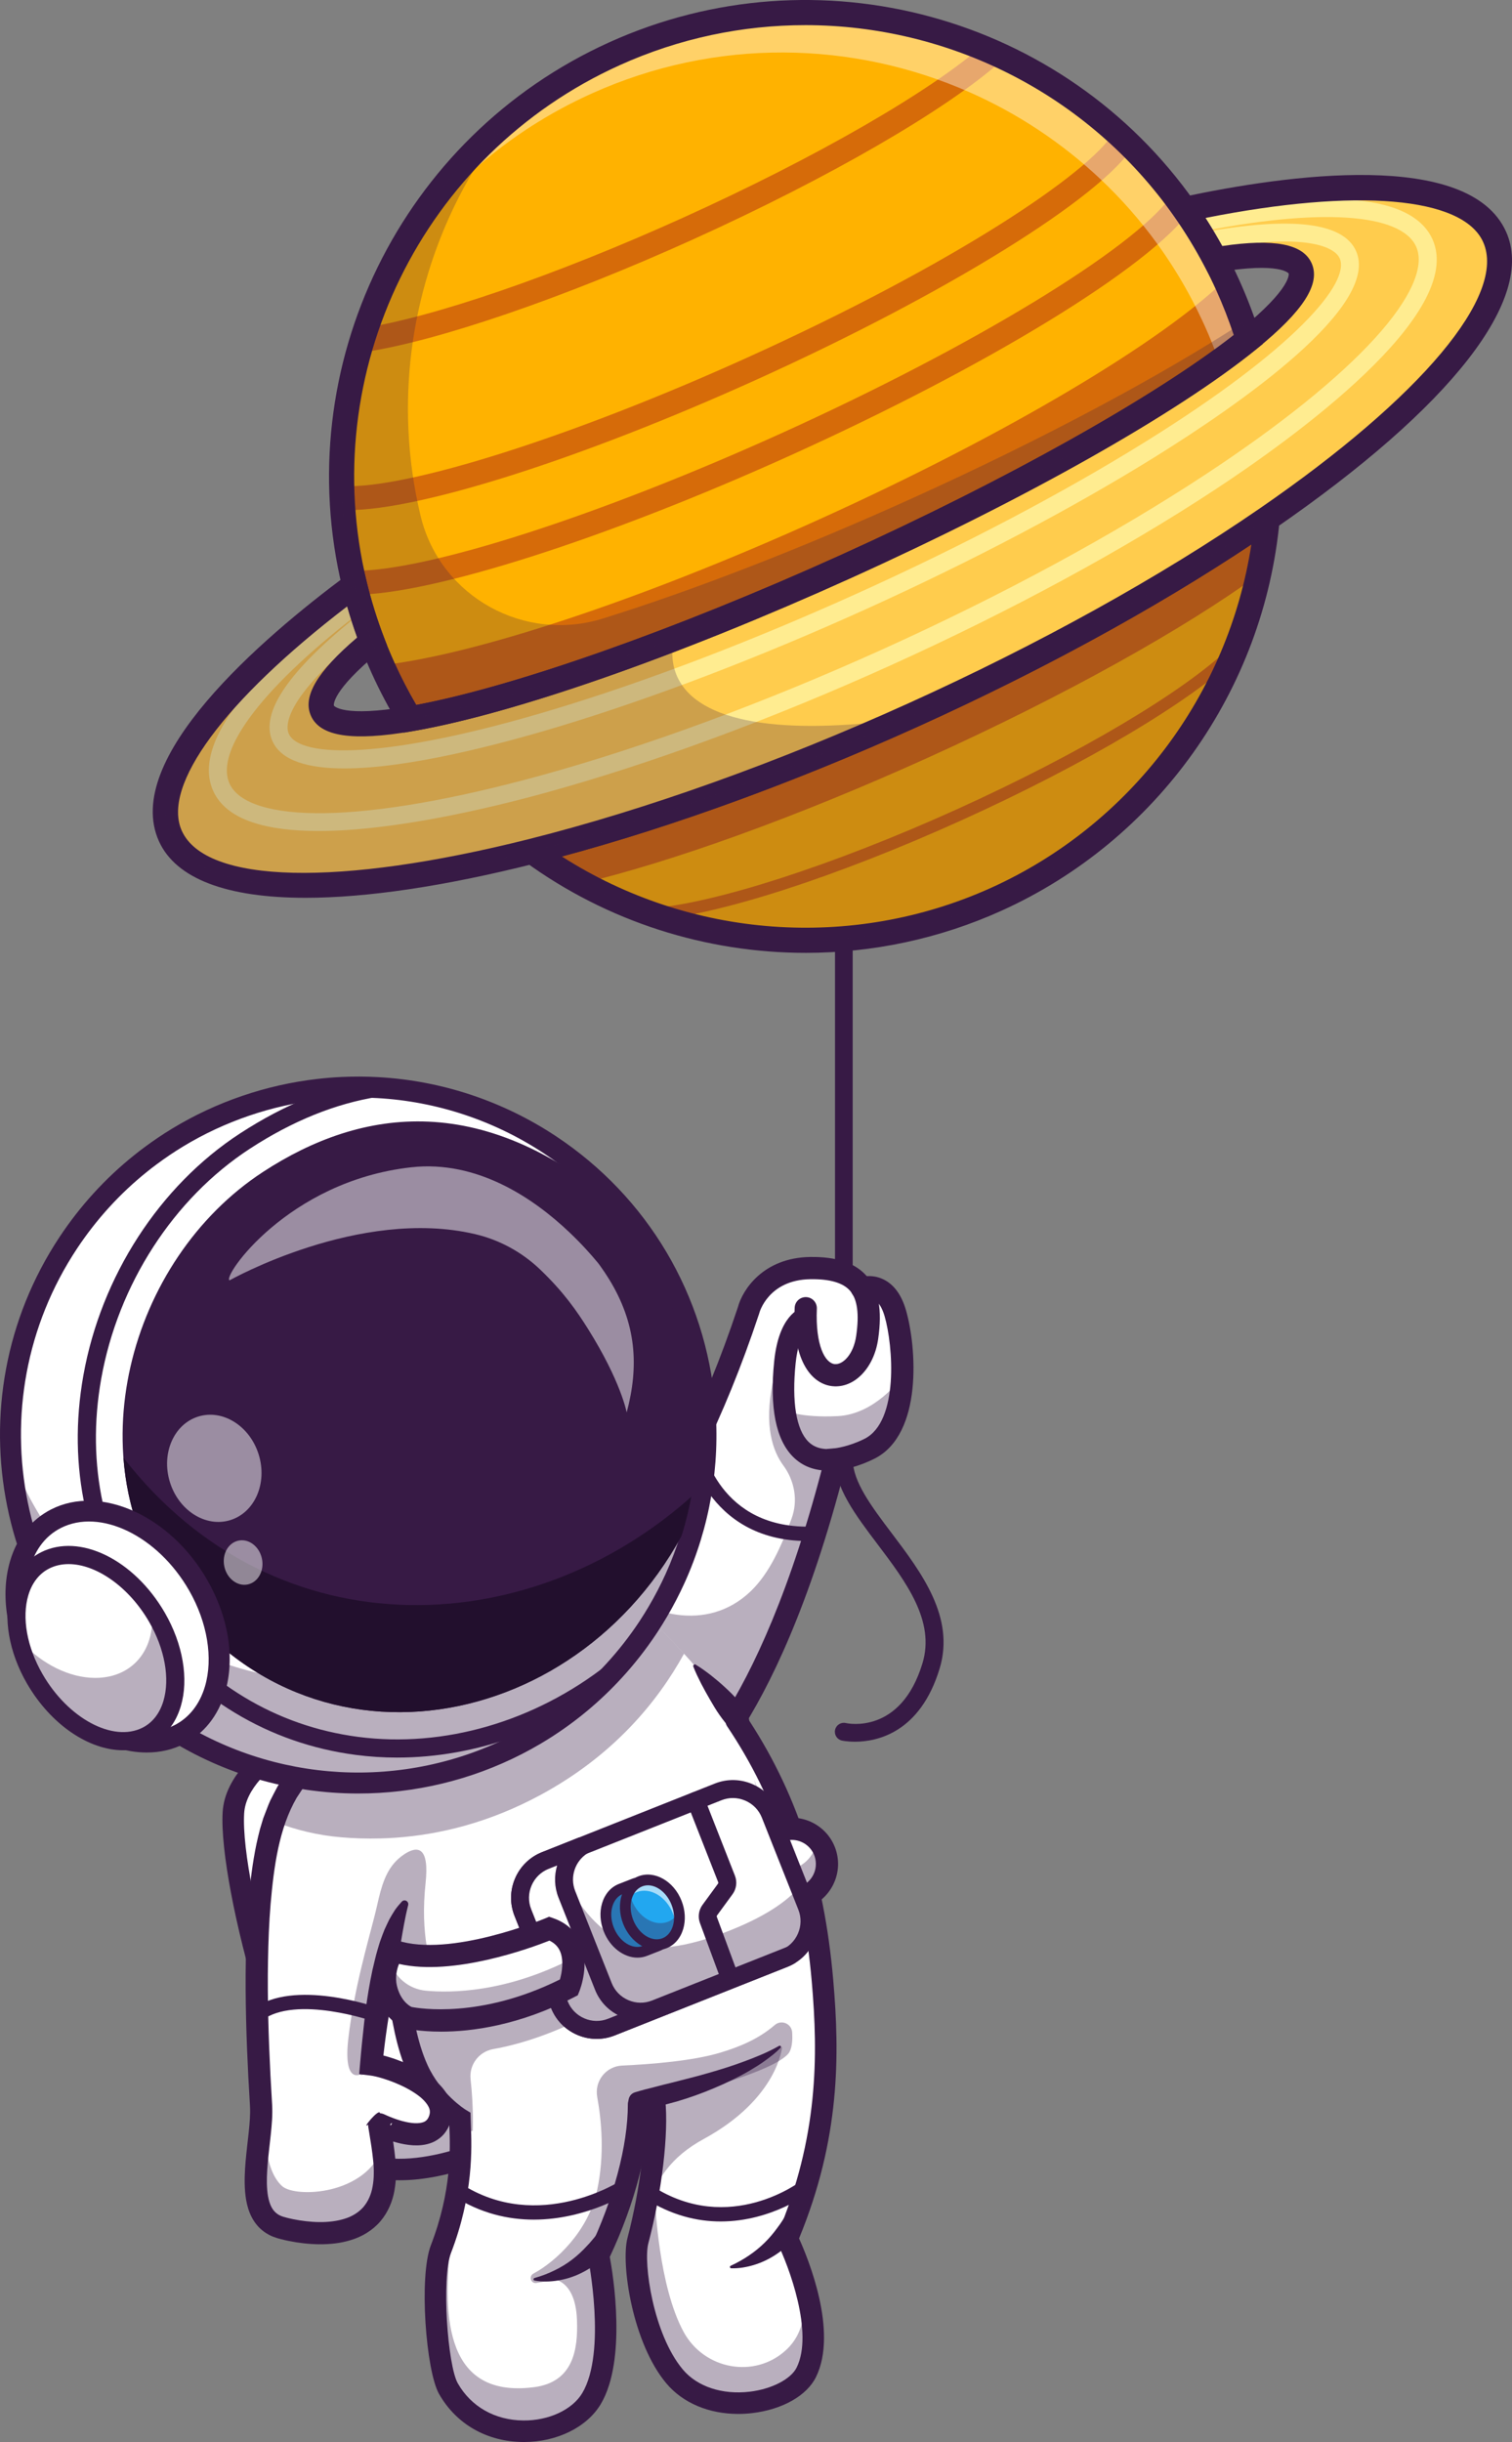 <?xml version="1.0" encoding="UTF-8"?><svg id="Layer_2" xmlns="http://www.w3.org/2000/svg" viewBox="0 0 2105.98 3399.06"><rect x="0" y="0" width="2105.98" height="3399.06" fill="#808080" stroke="none"/><defs><style>.cls-1{opacity:.25;}.cls-1,.cls-2,.cls-3,.cls-4,.cls-5,.cls-6{fill:none;}.cls-2{opacity:.3;}.cls-3{opacity:.35;}.cls-4{opacity:.41;}.cls-5{opacity:.5;}.cls-6{opacity:.6;}.cls-7{fill:#fff;}.cls-8{fill:#ffec90;}.cls-9{fill:#ffcc4d;}.cls-10{fill:#ffb200;}.cls-11{fill:#d66b09;}.cls-12{fill:#22a7f0;}.cls-13{fill:#220f2d;}.cls-14{fill:#371a45;}.cls-15{fill:#293856;}</style></defs><g id="Layer_1-2"><path class="cls-14" d="m1175.34,1952.5c-6.8,0-12.31-5.51-12.31-12.31v-914.05c0-6.8,5.51-12.31,12.31-12.31s12.31,5.51,12.31,12.31v914.05c0,6.8-5.51,12.31-12.31,12.31Z"/><path class="cls-7" d="m639.01,2325.31s-303.1,78.98-313.91,197.89c-9.43,103.69,104.23,453.29,170.98,491.7,48.69,28.01,195.49-23.36,195.49-23.36l-52.56-666.23Z"/><g class="cls-3"><path class="cls-14" d="m324.59,2542.61c3.49,122.05,108.44,436.01,171.48,472.27,48.7,28.02,195.48-23.35,195.48-23.35l-23.31-135.98s-146.78,51.38-195.48,23.35c-45.53-26.2-112.91-197.31-148.16-336.29Z"/></g><path class="cls-14" d="m556.61,3034.74c-31.48,0-63.16-6.79-89.44-26.21-72.58-53.62-163.22-380.53-157.05-486.21,5.9-101.04,191.14-163.23,199.02-165.83,7.91-2.6,16.35,1.69,18.94,9.55,2.59,7.86-1.68,16.34-9.54,18.94-48.32,15.96-174.56,72.06-178.47,139.09-5.91,101.2,86.58,417.23,144.92,460.33,70.97,52.43,202.12-12.56,203.44-13.23,7.38-3.72,16.41-.75,20.14,6.66,3.73,7.4.75,16.42-6.66,20.14-4.19,2.11-74.21,36.77-145.31,36.77Z"/><path class="cls-7" d="m987.93,2363.88s-13.23,107.25,33.26,33.7c42.43-67.18,95.25-179.19,141.86-361.82.39-1.48.79-3.01,1.18-4.5,0,0,21-1.83,46.75-14.71,60.72-30.34,47.71-148.59,35.97-188.79-13.79-47.36-46.4-34.57-46.4-34.57-11.44-18.73-34-28.68-72.02-28.11-71.37,1.05-85.9,58.75-85.9,58.75-65.43,196.91-145.14,318.26-192.59,378.71-25.1,32.08-41.16,47.01-41.16,47.01l179.05,114.32Z"/><g class="cls-3"><path class="cls-14" d="m987.93,2363.88s-13.23,107.25,33.26,33.7c42.43-67.18,95.25-179.19,141.86-361.82-15.63-3.8-38.63-10.96-50.77-21.78-30.38-27.15-35.88-89.7-35.88-89.7-12.57,60.33,0,95.64,14.67,115.54,15.8,21.39,20.65,49.02,11.44,73.99-13.4,36.27-30.29,75.73-57.05,101.23-61.46,58.54-147.15,32.3-195.42-12.48-25.1,32.08-41.16,47.01-41.16,47.01l179.05,114.32Z"/></g><g class="cls-3"><path class="cls-14" d="m1185.44,2026.7s-55.42,20.25-92.33-63.53c0,0,21.31,10.63,73.86,7.94,52.18-2.68,87.58-52.35,87.58-52.35,0,0,3.62,90.29-69.11,107.93Z"/></g><path class="cls-14" d="m816.45,2251.18c-4.3,0-8.57-1.78-11.63-5.27-5.62-6.42-4.99-16.18,1.43-21.81,1.81-1.61,124.43-112.75,221.53-404.63,6.36-24.09,35.23-68.87,100.52-69.85,36.88-.52,62.67,8.12,78.8,26.48,16.87,19.21,21.95,47.12,16.02,87.86-5.85,40.21-33.09,68.36-63.27,65.55-27.74-2.6-56.24-32.66-53-109.23.36-8.53,7.47-15.1,16.1-14.79,8.53.36,15.15,7.57,14.79,16.1-2.16,51.19,11.45,75.87,25,77.14,11.46.97,26.05-13.62,29.79-39.22,4.47-30.67,1.64-51.28-8.66-63-9.65-11-28.21-16.38-55.11-15.97-58.83.87-71.04,46.63-71.16,47.09l-.32,1.1c-100.34,301.91-225.37,413.99-230.64,418.62-2.93,2.57-6.57,3.83-10.19,3.83Z"/><path class="cls-14" d="m940.61,2506.43c-5.33,0-10.51-2.76-13.38-7.7-4.29-7.38-1.78-16.85,5.6-21.13,1.1-.66,121.99-77.36,216.4-450.12l2.7-10.65,10.94-.96c.12,0,18.71-1.89,41.2-13.14,48.37-24.18,39.79-130.4,28.07-170.62-3.52-12.07-8.63-20.14-14.79-23.34-5.68-2.96-11.24-1.13-11.48-1.05-7.94,3.12-16.76-.86-19.88-8.8-3.12-7.95.95-16.98,8.9-20.09,1.8-.71,18.09-6.65,35.77,2.04,14.51,7.12,24.99,21.46,31.15,42.6,14.75,50.57,24.16,172.89-43.92,206.93-16.62,8.31-31.57,12.46-41.2,14.48-98.03,379.99-223.02,456.38-228.33,459.46-2.45,1.42-5.12,2.09-7.75,2.1Z"/><path class="cls-14" d="m1153.46,2046.98c-19.39,0-35.59-6.24-48.28-18.63-24.47-23.9-33.49-68.94-26.82-133.87,6.52-63.44,34.96-73.44,40.59-74.8l7.04,29.16s.42-.03,1.11-.33c-.14.06-14.56,6.79-18.9,49.04-5.53,53.81.83,92.64,17.93,109.34,8.59,8.4,20.43,11.5,36.18,9.51,8.2-.99,15.72,4.78,16.77,13,1.04,8.22-4.78,15.72-13,16.77-4.35.55-8.56.83-12.64.83Z"/><path class="cls-7" d="m521.02,2679.73c7.29,15.13,12.82,30.76,17.44,46.76,14.54,49.93,20.3,103.12,43.13,153.59,5.66,12.5,12.55,23.33,19.66,32.44,2.22,2.85,4.44,5.53,6.66,8.06,16.81,19.07,32.58,28.59,32.58,28.59.09,4.98.45,11.33.68,18.89,1,31.08.63,83.14-21.79,148.06-1.63,4.8-3.35,9.65-5.3,14.54-15.04,39.01-5.94,165.28,10.51,194.09,47.25,83.09,165.68,70.45,199.39,13.73,30.49-51.47,17.71-151.32,11.96-186.43-1.31-8.02-2.27-12.64-2.27-12.64,31.26-65.42,58.13-153.27,58.13-219.1,0,0,8.43,1.4,19.84,1.54l-.05,2.17c4.49,40.73-3.08,110.27-17.9,173.84-1.63,7.02-3.35,14-5.16,20.84-8.74,32.98,7.48,137.28,51.06,189.11,50.52,60.17,161.2,39.14,183.4-5.75,26.73-53.91-8.2-144.44-21.57-175.29-2.99-6.84-4.89-10.69-4.89-10.69,55.73-131.89,58.99-244.7,49.11-358.69-15.59-178.69-86.67-319.36-159.7-416.23-4.58-6.07-9.38-12.01-14.27-17.85-6.21-7.38-12.64-14.59-18.94-21.48-11.19-12.14-22.11-23.38-31.4-33.25l-12.73,10.78-20.7,4.8-343.51,80.01-2.99,40.32-1.31,18.08-2.85,38.83-7.25,97.54-4.3,58.35-3.58,47.93-1.09,14.5Z"/><g class="cls-3"><path class="cls-14" d="m939.61,3307.83c50.5,60.15,161.2,39.15,183.42-5.76,26.71-53.91-8.21-144.44-21.61-175.3-1.66.83-2.53,1.09-2.53,1.09,0,0,50.55,93.5-4.5,143.61-43.39,39.55-113.4,27.02-142.13-25.49-35.01-64.08-39.55-179.19-39.55-179.19l-18.99,31.08c-1.66,7.03-3.36,14.01-5.19,20.86-8.73,32.96,7.51,137.24,51.07,189.09Z"/></g><g class="cls-2"><path class="cls-15" d="m750.12,3172.42l2.62-.61c-1.22.22-2.14.44-2.62.61Z"/></g><g class="cls-2"><path class="cls-15" d="m749.6,3172.56l.52-.13c-.35.09-.52.13-.52.13Z"/></g><g class="cls-3"><path class="cls-14" d="m624.58,3324.77c47.27,83.11,165.7,70.45,199.4,13.75,30.51-51.51,17.72-151.34,11.96-186.48l-82.98,19.73c11.44-2.18,48.41-4.36,50.68,57.66,1.53,40.73-5.02,86.08-59.45,93.28-133.75,17.59-123.71-117.64-117.68-194.33,1.18-15.32-1.7-17.94-7.11-12.27-1.62,4.8-3.36,9.65-5.28,14.58-15.06,38.98-5.94,165.26,10.48,194.07Z"/></g><g class="cls-3"><path class="cls-14" d="m857.69,3102.34s-30.58,62.64-110.44,75.39c-7.76,1.24-11.29-9.32-4.36-13.03,31.06-16.61,76.4-58.6,88.78-115.92,10.61-49.14,6.16-97.14.16-129.97-4.04-22.11,12.2-42.7,34.65-43.72,40.35-1.83,98.88-6.46,137.35-18.15,25.82-7.84,52.49-18.58,75.23-38.24,9.24-7.99,23.55-2.01,24.3,10.18.74,11.9-.23,24.13-5.91,30.29-21.62,23.42-123,52.62-205.78,69.86,0,0-1.64,37.65-13.68,87.78-13.62,56.71-20.29,85.52-20.29,85.52Z"/></g><g class="cls-3"><path class="cls-14" d="m911.63,2924.05s119.72-18.88,177.77-74.93c0,0-5.72,71.74-109.1,128.1-46.21,25.19-66.96,56.92-80.91,100.59,0,0,19.68-98.42,12.23-153.76Z"/></g><path class="cls-14" d="m1028.08,3359.98c-40.64,0-77.06-15.23-99.96-42.51-47.32-56.35-63.63-166.63-54.11-202.58,17.79-67.2,27.35-146.77,22.72-189.2-.9-8.24,5.05-15.64,13.29-16.54,8.25-.9,15.63,5.05,16.54,13.29,5.05,46.37-4.63,128.67-23.54,200.13-7.11,26.85,6.53,126.15,48.07,175.61,20.08,23.91,55.01,35.41,93.42,30.82,30.34-3.64,57.1-17.45,65.09-33.57,23.97-48.43-11.02-141.11-26.52-172.74l-3.01-6.14,2.66-6.31c57.26-135.44,56.89-249,47.97-351.54-12.31-141.48-49.77-254.51-117.85-355.72-4.62-6.88-2.8-16.2,4.07-20.82,6.88-4.63,16.2-2.79,20.82,4.07,71.04,105.6,110.07,223.12,122.84,369.87,9.13,104.83,9.57,220.91-47.64,359.63,12.09,26.63,54.87,129.7,23.54,193.01-12.8,25.86-46.67,45.04-88.4,50.05-6.75.81-13.44,1.21-20,1.21Z"/><path class="cls-14" d="m968.97,2317.02c7.56,4.57,14.5,9.68,21.32,14.93,6.73,5.32,13.27,10.84,19.54,16.63,6.26,5.8,12.49,11.69,17.93,18.27,5.45,6.57,10.52,13.55,14.24,21.59,3.53,7.64.19,16.68-7.45,20.21-5.88,2.71-12.61,1.36-16.99-2.9l-.21-.22c-5.83-5.69-10.74-12.14-15.45-18.85-4.73-6.69-8.89-13.91-13.12-21.14-4.23-7.23-8.3-14.64-12.24-22.2-3.86-7.63-7.66-15.34-10.84-23.58-.45-1.17.13-2.48,1.29-2.93.68-.26,1.41-.17,1.99.18Z"/><path class="cls-7" d="m552.43,2655.3l11.57,32.17-.87-14.75c-2.88-5.94-6.37-11.79-10.69-17.42Z"/><path class="cls-14" d="m729.87,3399.06c-.47,0-.93,0-1.4,0-50.38-.46-93-24.83-116.93-66.87-18.26-32.09-28.29-163.24-11.44-206.9,29.32-75.95,27.01-134.44,25.77-165.87-.03-.72-.06-1.43-.08-2.12-12.92-9.47-40.68-33.02-57.86-71.02-16.25-35.95-22.53-77.18-28.6-117.05-6.58-43.18-12.79-83.98-30.81-111.4-4.55-6.92-2.62-16.23,4.3-20.78,6.93-4.54,16.23-2.62,20.78,4.3,21.61,32.91,28.3,76.84,35.39,123.36,5.77,37.87,11.73,77.02,26.28,109.21,18.52,40.97,52.72,62.28,53.06,62.49l6.99,4.28.21,8.22c.06,2.7.18,5.81.32,9.32,1.24,31.2,3.8,96.12-27.75,177.86-13.4,34.73-4.63,156.39,9.52,181.26,18.5,32.5,51.72,51.35,91.13,51.71,35.65.44,68.56-15.03,82.32-38.21,34.08-57.39,8.2-187.1,7.93-188.4l-1.01-4.93,2.17-4.54c34.53-72.2,54.34-146.53,54.34-203.93,0-8.29,6.71-15,15-15s15,6.71,15,15c0,60.51-20.06,137.68-55.15,212.39,4.79,26.04,23.71,143.76-12.49,204.72-19.14,32.23-61.02,52.91-106.99,52.91Z"/><path class="cls-14" d="m884.6,2912.26c8.45-2.61,16.97-4.82,25.53-6.88,8.47-2.34,17.02-4.4,25.55-6.48,16.95-4.51,34.1-8.44,50.93-13.43,16.88-4.83,33.69-10.06,50.17-16.23,16.44-6.13,33.01-12.75,48.23-21.49l.13-.08c.86-.49,1.95-.2,2.45.66.41.71.27,1.58-.27,2.14-6.51,6.67-13.75,12.13-21.16,17.47-7.39,5.38-15.17,10.12-23.02,14.76-15.78,9.13-32.24,17.02-49.03,24.01-16.76,7.11-33.9,13.2-51.31,18.34-8.72,2.49-17.5,4.72-26.33,6.79-8.86,1.86-17.76,3.56-26.72,4.87-6.84,1-13.2-3.74-14.2-10.59-.9-6.19,2.9-11.99,8.7-13.77l.35-.11Z"/><path class="cls-14" d="m1190.73,2424.3c-10.94,0-18-1.56-18.26-1.62-6.72-1.58-10.88-8.32-9.3-15.03,1.58-6.72,8.25-10.87,15.03-9.3,3.07.69,76.61,16,106.67-83.26,17.91-59.12-23.12-113.4-62.78-165.9-30.47-40.33-59.26-78.42-59.26-117.27,0-6.9,5.6-12.5,12.5-12.5s12.5,5.6,12.5,12.5c0,30.46,26.33,65.31,54.2,102.2,41.42,54.8,88.35,116.93,66.76,188.22-27.23,89.91-87.64,101.97-118.07,101.97Z"/><path class="cls-7" d="m1077.16,2721.97c-16.45,8.65-35.02,18.03-55.18,27.64,12.41-4.85,23.79-9.47,33.89-13.68,8.06-3.4,15.27-8.16,21.29-13.95Z"/><path class="cls-14" d="m744.56,3170.78c9.81-2.74,19.28-6.35,28.06-10.72,8.83-4.27,17.06-9.33,24.5-15.1,7.48-5.72,14.23-12.05,20.41-18.84,1.48-1.76,3.27-3.2,4.64-5.07,1.43-1.8,2.93-3.54,4.47-5.25,3.03-3.47,5.61-7.33,8.93-10.75l1.15-1.19c4.8-4.95,12.71-5.08,17.67-.28,4.01,3.88,4.84,9.82,2.48,14.56-5.03,10.06-11.76,19.43-20.16,27.15-8.1,8.03-17.96,14.12-28.03,19.01-10.1,4.94-20.85,8.22-31.66,9.97-10.84,1.69-21.73,2.06-32.47.07-.98-.18-1.63-1.13-1.45-2.11.13-.7.65-1.23,1.29-1.41l.17-.05Z"/><path class="cls-14" d="m1017.86,3153.73c18.11-8.44,34.31-19.33,47.37-32.3,6.59-6.44,12.36-13.42,17.6-20.65,5.55-7.05,9.82-14.83,15.16-22.32l.67-.94c4.01-5.63,11.83-6.95,17.47-2.94,4.69,3.34,6.38,9.32,4.51,14.48-3.76,10.34-9.27,20.2-16.57,28.59-6.99,8.65-15.8,15.68-24.99,21.56-9.2,5.93-19.13,10.44-29.34,13.54-10.24,3.03-20.68,4.88-31.33,4.51-1-.03-1.78-.87-1.75-1.88.02-.71.45-1.3,1.04-1.58l.16-.07Z"/><path class="cls-7" d="m390.77,3100.53c27.91,8.06,148.65,32.44,145.34-81.14-.68-23.97-8.47-62.61-7.93-62.66.54-.05,64.11,32.76,82.09-1.81,6.52-12.55,4.53-24.1-2.36-34.34-1.86-2.76-4.12-5.48-6.66-8.06-21.88-22.29-65.6-36.74-84.18-39.14,0,0,.14-1.54.41-4.39,1.63-17.53,8.43-84.5,20.98-142.49,6.8-31.31,15.27-60.03,25.51-76.93l-8.88-62.43-4.12-29.18-13.73-96.55-6.93-48.61c-1.59,0-107.92.45-148.83,122.51-.09.23-.14.45-.23.68-24.47,73.71-29.31,209.81-17.62,394.89,3.31,52.33-31.85,152.55,27.14,169.67Z"/><g class="cls-3"><path class="cls-14" d="m501.36,2887.5c4.94,3.49,10.51-5.03,16.13-18.53,1.63-17.53,8.43-84.5,20.98-142.49,14.54,49.93,20.3,103.12,43.13,153.59,5.66,12.5,12.55,23.33,19.66,32.44,2.22,2.85,4.44,5.53,6.66,8.06,16.81,19.07,32.58,28.59,32.58,28.59.09,4.98.45,11.33.68,18.89l17.26-1.99s1.41-33.05-2.98-71.69c-2.3-20.26,11.47-38.66,31.55-42.22,33.77-5.99,75.97-18.74,126.16-43.66,0,0,25.42-63.38-27.14-81.69,0,0-90.88,58.49-172.48,46.44-15.22-34.66-28.36-81.6-20.8-152,5.53-51.33-11.24-52.28-29.4-40.46-2.99,1.99-5.75,4.08-8.25,6.34-17.49,15.54-23.79,37.69-29.86,65.06-.86,3.94-1.95,8.29-3.13,13.05-9.65,38.42-28.63,101.71-36.88,171.76-7.43,63.2,16.13,50.52,16.13,50.52Z"/></g><path class="cls-14" d="m568.4,2652.25c-4.54,18.03-7.47,36.17-10.6,54.63l-4.84,27.63-4.59,27.83-8.79,56.04c-2.82,18.7-5.17,37.68-7.02,56.33l-13.49-16.75c8.12,1.22,14.99,3.06,21.96,5.1,6.91,2.07,13.65,4.45,20.29,7.13,13.27,5.43,26.24,11.9,38.58,20.9,6.14,4.56,12.17,9.71,17.52,16.4,5.27,6.64,10.13,15.05,11.74,25.17,1.62,10.12-.69,20.72-4.88,28.8-2.27,4.33-5.21,8.77-9.17,12.35-3.89,3.6-8.43,6.45-13.05,8.37-9.31,3.74-18.29,4.3-26.41,3.93-8.14-.47-15.7-1.92-22.92-3.84-7.22-1.93-14.12-4.33-20.83-7.05l-5-2.11-4.6-2.07c-1.09-.54,1.03.79,4.9,1.16.72,7.56,26.76-23.93,16.4-15.56l-.05-.89.11.8.36,2.28.81,4.9c2.21,13.3,4.35,26.79,5.74,40.75.71,6.93,1.15,14.37.96,21.77-.04,7.38-.74,14.93-2.08,22.5-2.54,15.07-9.01,30.76-19.88,43.41-10.93,12.65-25.76,21.24-40.55,25.71-14.88,4.71-29.85,6.03-44.39,5.97-14.56-.18-28.78-1.84-42.78-4.7-3.51-.74-7-1.51-10.52-2.43-1.78-.46-3.47-.9-5.41-1.5l-6.2-2.18c-8.24-3.37-16.2-9.02-22.04-16.15-5.9-7.11-9.63-15.2-12.05-22.98-2.4-7.82-3.57-15.48-4.22-22.92-1.27-14.9-.44-28.99.7-42.75,1.21-13.72,2.91-27.11,4.3-40.17,1.35-13.08,2.49-25.74,1.73-37.43l-2.29-40.23c-1.36-26.84-2.48-53.7-3.09-80.61-.61-26.91-.89-53.86-.38-80.85.47-27,1.44-54.04,3.71-81.14,2.25-27.09,5.49-54.25,11.16-81.41,1.38-6.79,3.2-13.57,4.85-20.36l3.04-10.16,1.55-5.07,1.92-4.99c2.66-6.63,4.95-13.38,7.96-19.88,3.29-6.4,6.48-12.85,9.92-19.17,3.98-6.06,7.86-12.19,12.01-18.14l6.86-8.52c2.33-2.81,4.36-5.87,7.04-8.39,5.19-5.17,9.92-10.87,15.77-15.39l8.53-7.05c3.03-2.1,6.17-4.06,9.26-6.07,12.57-7.68,26.26-13.66,40.62-16.56,7.15-1.51,14.44-2.3,21.76-2.21,7.37.13,14.47.8,21.98,3.23,2.83.92,4.38,3.96,3.47,6.79-.49,1.51-1.58,2.66-2.93,3.26l-.58.26c-12.05,5.32-23.81,10.53-34.86,15.8-2.75,1.4-5.56,2.58-8.26,3.99-2.66,1.5-5.39,2.79-8.08,4.17-2.65,1.44-5.16,3.14-7.8,4.56l-3.91,2.23-3.73,2.52c-2.51,1.64-4.97,3.33-7.54,4.9l-7.13,5.48c-5.02,3.35-9.09,7.86-13.64,11.84-4.38,4.17-8.01,9.1-12.01,13.68-3.55,4.96-6.74,10.21-10.17,15.28-24.69,42.75-31.68,95.71-36.26,147.89-2.19,26.21-3.15,52.67-3.61,79.15-.51,26.48-.22,53.04.37,79.61.6,26.57,1.7,53.16,3.05,79.74l2.27,39.88c.93,15.03-.47,29.13-1.84,42.63-1.45,13.53-3.1,26.69-4.24,39.61-1.08,12.87-1.74,25.6-.7,37.37.94,11.76,3.89,22.54,9.29,28.88,2.68,3.21,5.92,5.55,10.04,7.29l3.26,1.14c1.25.4,2.8.81,4.25,1.18,2.94.77,5.99,1.44,9.02,2.08,24.29,4.87,50.14,6.18,71.67-.47,10.75-3.27,19.82-8.85,26.46-16.46,6.52-7.7,10.95-17.52,12.84-28.76.98-5.59,1.56-11.41,1.58-17.39.16-5.98-.17-11.91-.82-18.28-1.25-12.65-3.29-25.61-5.47-38.68l-.83-5-.42-2.67-.23-1.69c-.04-.49-.1-.49-.17-2.14-10.34,8.25,15.6-23.73,16.59-15.96,4.07.44,6.38,1.85,5.48,1.4l4.55,2.05,4.24,1.79c5.67,2.3,11.44,4.3,17.14,5.82,5.7,1.53,11.35,2.54,16.57,2.84,5.2.27,9.85-.34,13-1.63,3.07-1.41,4.77-2.92,6.43-6.08,1.89-3.82,2.34-6.92,1.94-10.06-.81-6.3-7.71-14.85-17.06-21.49-9.28-6.8-20.38-12.47-31.85-17.13-5.75-2.33-11.64-4.4-17.54-6.17-5.84-1.77-11.97-3.25-17.1-3.88l-14.74-1.8,1.25-14.95c1.62-19.51,3.65-38.59,5.75-57.88,2.12-19.24,4.89-38.45,8.51-57.56l2.88-14.32,3.4-14.26c1.09-4.75,2.35-9.5,3.76-14.22,1.39-4.73,2.69-9.42,4.44-14.1,1.69-4.67,3.39-9.32,5.27-13.92,2.15-4.57,4.17-9.16,6.41-13.63,2.4-4.47,5.08-8.89,7.8-13.14,2.84-4.28,6.42-8.31,9.78-12.1,1.91-2.16,5.21-2.35,7.37-.44,1.5,1.34,2.05,3.34,1.6,5.17l-.15.61Z"/><g class="cls-3"><path class="cls-14" d="m390.81,3100.56c27.85,8.08,148.63,32.43,145.31-81.15-.31-10.26-1.31-21.52-2.58-31.78-22.79,68.18-122.33,72.09-140.77,55.15-24.52-22.52-23.38-73.78-26.52-95.09-5.59,48.98-17.26,140.73,24.56,152.86Z"/></g><g class="cls-3"><path class="cls-14" d="m1106.76,2619.83c-25.85-49.98-43.9-98.31-56.4-142.55,9.58,24.75,20.88,50.3,34.35,76.32,15.77,30.53,28.64,63.62,36.82,97.61-4.55-10.69-9.51-21.18-14.77-31.39Z"/></g><circle class="cls-7" cx="1102.82" cy="2594.54" r="49.01"/><g class="cls-3"><path class="cls-14" d="m1149.35,2579.2c8.47,25.71-5.48,53.43-31.19,61.9s-53.44-5.52-61.91-31.22c-2.34-7.1-2.98-14.39-2.08-21.37,12.65,13.26,32.3,18.88,50.87,12.76,18.57-6.12,31.02-22.32,33.28-40.49,4.87,5.08,8.69,11.32,11.03,18.42Z"/></g><path class="cls-14" d="m1102.76,2659.04c-9.95,0-19.82-2.33-28.96-6.94-15.38-7.75-26.81-21.03-32.2-37.38-5.39-16.36-4.09-33.83,3.67-49.2,7.75-15.38,21.03-26.81,37.38-32.2,33.77-11.12,70.28,7.29,81.41,41.05h0c11.12,33.76-7.3,70.28-41.05,81.41-6.64,2.19-13.45,3.27-20.24,3.27Zm.04-98.05c-3.47,0-7,.54-10.47,1.69-8.51,2.8-15.42,8.75-19.46,16.76-4.03,8-4.71,17.09-1.9,25.61,2.8,8.51,8.75,15.42,16.75,19.45,8.01,4.03,17.1,4.71,25.61,1.91,17.57-5.79,27.15-24.79,21.37-42.37-4.65-14.09-17.8-23.05-31.89-23.05Z"/><path class="cls-7" d="m1092.35,2726l-240.82,95.55c-28.5,11.32-61.1-2.75-72.43-31.28l-50.84-128.15c-9.91-24.98-.35-53.07,21.34-67.27,3.06-2.03,6.39-3.75,9.94-5.16l240.78-95.54c28.54-11.33,61.13,2.73,72.43,31.28l40.29,101.49,10.59,26.65c11.33,28.54-2.78,61.11-31.28,72.43Z"/><g class="cls-3"><path class="cls-14" d="m1092.35,2726l-240.82,95.55c-28.5,11.32-61.1-2.75-72.43-31.28l-50.84-128.15c-9.91-24.98-.35-53.07,21.34-67.27,17.28,3.66,28.27,6.02,28.27,6.02,52.54,98.21,102.18,137.89,230.75,89.29,55.49-20.99,86.96-43.21,104.43-63.24l10.59,26.65c11.33,28.54-2.78,61.11-31.28,72.43Z"/></g><path class="cls-14" d="m831.06,2837.99c-27.19,0-52.94-16.34-63.56-43.1l-50.86-128.17c-6.7-16.89-6.4-35.44.84-52.23,7.25-16.79,20.55-29.72,37.45-36.43l240.8-95.55c16.89-6.7,35.45-6.41,52.23.84,16.79,7.25,29.72,20.55,36.43,37.45l50.86,128.17c6.7,16.89,6.41,35.44-.84,52.23-7.25,16.79-20.55,29.72-37.45,36.43l-240.8,95.55c-8.24,3.27-16.73,4.81-25.1,4.81Zm20.49-16.43h.05-.05Zm169.24-318.85c-5.37,0-10.73,1.02-15.84,3.04l-240.8,95.55c-10.69,4.24-19.11,12.45-23.71,23.1-4.6,10.65-4.8,22.41-.56,33.1l50.86,128.17c8.8,22.19,34.03,33.08,56.2,24.27l240.8-95.55c10.69-4.24,19.11-12.45,23.71-23.1,4.6-10.66,4.8-22.41.56-33.1l-50.86-128.17c-4.24-10.69-12.44-19.11-23.1-23.71-5.56-2.4-11.41-3.6-17.26-3.6Z"/><path class="cls-7" d="m1101.64,2721.21c-2.86,1.89-5.95,3.48-9.29,4.78l-240.82,95.55c-20.89,8.28-43.96,2.96-59.27-11.75-5.57-5.34-10.12-11.92-13.12-19.54l-22.61-56.92-7.46-18.78-20.8-52.44c-11.33-28.54,2.78-61.11,31.28-72.43l52.04-20.63c-22.19,14.04-32.07,42.43-22.07,67.67l27.45,69.23,23.41,58.96c11.32,28.5,43.93,42.6,72.43,31.28l188.84-74.98Z"/><g class="cls-3"><path class="cls-14" d="m1101.64,2721.21c-2.86,1.89-5.95,3.48-9.29,4.78l-240.82,95.55c-28.5,11.32-61.1-2.75-72.39-31.29l-30.07-75.71c11.37,10.97,28.76,23.08,46.86,17.89,9.94-2.82,16.61-13.43,21.04-26.49l23.41,58.96c11.32,28.5,43.93,42.6,72.43,31.28l188.84-74.98Z"/></g><path class="cls-14" d="m831.09,2838c-9.21,0-18.42-1.89-27.16-5.67-16.79-7.25-29.73-20.56-36.42-37.46l-50.85-128.16c-6.71-16.88-6.41-35.44.84-52.23,7.25-16.78,20.55-29.72,37.44-36.44l52.02-20.63,11.3,22.18c-17.57,11.14-24.77,33.23-17.11,52.53l50.86,128.16c4.23,10.69,12.44,19.12,23.09,23.72,10.65,4.6,22.39,4.8,33.08.56l188.87-74.96,11.41,22.1c-3.64,2.36-7.53,4.35-11.57,5.93l-240.74,95.53c-8.09,3.22-16.57,4.82-25.05,4.82Zm-55.1-241.41l-11.84,4.7c-10.69,4.24-19.11,12.46-23.72,23.11-4.6,10.65-4.8,22.41-.55,33.09l50.86,128.17c4.23,10.69,12.44,19.11,23.09,23.72,10.65,4.6,22.39,4.8,33.08.56l13.39-5.31c-14.42-7.59-25.52-19.9-31.55-35.13l-50.85-128.16c-5.83-14.71-6.21-30.43-1.91-44.75Z"/><path class="cls-12" d="m910.31,2664.18c1.85,4.75,10.14,45.7,10.14,45.7,0,0-12.15,4.74-27.06,10.56-18.63,7.27-41.27-6.13-50.55-29.93s-1.71-48.99,16.93-56.26c12.58-4.91,27.06-10.56,27.06-10.56,0,0,20.47,32.75,23.49,40.49Z"/><g class="cls-3"><path class="cls-14" d="m910.31,2664.18c1.85,4.75,10.14,45.7,10.14,45.7,0,0-12.15,4.74-27.06,10.56-18.63,7.27-41.27-6.13-50.55-29.93s-1.71-48.99,16.93-56.26c12.58-4.91,27.06-10.56,27.06-10.56,0,0,20.47,32.75,23.49,40.49Z"/></g><path class="cls-14" d="m887.91,2724.89c-18.97,0-38.34-14.31-47.06-36.66-5.1-13.06-5.88-26.99-2.2-39.21,3.88-12.88,12.18-22.38,23.39-26.76l18.89-7.37c8.12-3.16,17.35-.08,21.91,7.36,11.13,18.13,17.68,29.64,19.46,34.2h0c.47,1.21,1.72,4.41,8.71,38.21,1.78,8.63-2.89,17.22-11.1,20.42l-18.8,7.33c-4.28,1.67-8.73,2.47-13.2,2.47Zm-.42-96.23c-.37,0-.74.07-1.1.21l-18.89,7.37c-6.82,2.66-11.96,8.74-14.48,17.1-2.72,9.03-2.08,19.48,1.81,29.44,7.77,19.91,26.1,31.41,40.84,25.66l18.8-7.33c1.38-.54,2.16-1.97,1.87-3.42-6.3-30.46-7.77-35.17-8-35.81-1.39-3.54-8.22-15.42-18.27-31.79-.56-.92-1.55-1.45-2.57-1.45Z"/><ellipse class="cls-12" cx="908.64" cy="2661.78" rx="36.22" ry="46.26" transform="translate(-905.36 512.33) rotate(-21.31)"/><g class="cls-3"><path class="cls-14" d="m876.53,2632.23c.62,4.21,1.71,8.48,3.36,12.72,9.29,23.8,31.92,37.2,50.55,29.93,6.56-2.56,11.72-7.38,15.29-13.54,2.86,19.47-4.97,37.56-20.29,43.54-18.63,7.27-41.27-6.13-50.55-29.93-6.01-15.41-4.92-31.38,1.64-42.72Z"/></g><g class="cls-6"><path class="cls-7" d="m937.38,2663.62c-9.29-23.8-31.92-37.2-50.55-29.93-6.61,2.58-11.8,7.44-15.37,13.67,1.88-13.27,9.08-24.27,20.37-28.67,18.63-7.27,41.27,6.13,50.55,29.93,5.99,15.35,4.93,31.26-1.56,42.58,1.22-8.63.22-18.21-3.44-27.58Z"/></g><path class="cls-14" d="m914.97,2714.33c-18.97,0-38.34-14.31-47.06-36.66-10.77-27.62-1.26-57.21,21.19-65.97,22.46-8.76,49.49,6.58,60.26,34.19,5.1,13.06,5.88,26.99,2.2,39.21-3.88,12.89-12.18,22.38-23.39,26.76-4.28,1.67-8.73,2.47-13.2,2.47Zm-12.45-90.14c-2.71,0-5.4.48-7.97,1.48-14.75,5.76-20.43,26.64-12.67,46.55,7.77,19.91,26.09,31.42,40.84,25.66,6.82-2.66,11.96-8.74,14.48-17.1,2.72-9.03,2.08-19.48-1.81-29.44-6.42-16.44-20.02-27.15-32.87-27.15Z"/><path class="cls-14" d="m1017.12,2767.28c-5.08,0-9.86-3.12-11.72-8.17l-30.44-82.34c-3.16-8.57-1.83-18.08,3.56-25.43l21.55-29.45c.43-.59.53-1.35.26-2.03l-42.7-108.72c-2.52-6.43.64-13.68,7.07-16.21,6.42-2.51,13.68.64,16.21,7.07l42.71,108.72c3.41,8.7,2.16,18.39-3.36,25.94l-21.56,29.46c-.42.58-.53,1.33-.28,2l30.44,82.33c2.39,6.47-.91,13.67-7.39,16.06-1.43.53-2.9.78-4.34.78Z"/><path class="cls-7" d="m547.83,2715.34s-16.76,23.84-10.05,52.13c7.76,32.7,30.65,40.81,30.65,40.81,0,0,96.87,23.4,224.11-42.14,0,0,25.4-63.37-27.19-81.68,0,0-137.36,57.95-217.51,30.87Z"/><g class="cls-3"><path class="cls-14" d="m537.79,2767.48c7.75,32.67,30.63,40.78,30.63,40.78,0,0,96.86,23.42,224.13-42.13,0,0,8.34-20.89,5.53-42.09-.36,1.18-.63,1.81-.63,1.81-93,47.92-169.78,48.3-204.35,45.03-24.02-2.27-44.31-19.3-50.16-42.7-.08-.32-.16-.65-.24-.97-.14-.54-.27-1.09-.32-1.63-4.17,9.6-8.61,24.96-4.58,41.91Z"/></g><path class="cls-14" d="m614.3,2827.89c-29.77,0-47.78-4.16-49.51-4.58l-1.53-.45c-11.45-4.06-32.87-19.54-40.53-51.82-8.22-34.66,11.6-63.38,12.45-64.59l6.65-9.45,10.95,3.7c73.63,24.86,205.24-29.92,206.56-30.47l5.47-2.3,5.62,1.95c17.59,6.12,30.59,17.47,37.57,32.81,13.77,30.23.45,65.32-1.11,69.22l-2.15,5.35-5.12,2.64c-76.84,39.58-142.97,47.99-185.31,48Zm-41.16-34.4c10.59,2.09,96.49,16.59,206.76-38.27,2.81-9.79,5.75-27.12-.09-39.81-2.85-6.21-7.62-10.9-14.49-14.24-26.73,10.55-133.88,49.77-209.57,32.45-2.97,7.46-5.73,18.53-2.94,30.29,4.92,20.77,17.17,28.03,20.33,29.58Z"/><path class="cls-14" d="m1003.82,3092.1c-32.49,0-68.88-8.32-106.15-32.43-4.64-3-5.97-9.19-2.97-13.83,3-4.63,9.2-5.96,13.83-2.97,107.78,69.72,207.13-6.93,208.12-7.71,4.34-3.42,10.62-2.69,14.04,1.65,3.42,4.34,2.69,10.62-1.65,14.04-.76.6-53.44,41.25-125.22,41.25Z"/><path class="cls-14" d="m743.51,3089.54c-35.21,0-74.11-8.42-112.37-33.17-4.64-3-5.97-9.19-2.97-13.83,3-4.63,9.19-5.96,13.83-2.97,108.29,70.06,222.63-4.14,223.76-4.9,4.6-3.05,10.81-1.79,13.86,2.81,3.05,4.6,1.79,10.81-2.81,13.86-.85.56-58.86,38.2-133.31,38.2Z"/><path class="cls-14" d="m525.02,2814.61c-1.1,0-2.23-.19-3.33-.58-1.09-.38-109.5-38.15-157.53-1.47-4.4,3.35-10.67,2.5-14.02-1.88-3.35-4.39-2.51-10.66,1.88-14.02,56.63-43.23,171.49-3.2,176.35-1.47,5.2,1.85,7.92,7.56,6.08,12.76-1.46,4.1-5.31,6.66-9.43,6.66Z"/><path class="cls-14" d="m1124.84,2144.98c-142.56,0-166.95-131.9-167.19-133.27-.94-5.44,2.71-10.62,8.15-11.55,5.5-.98,10.61,2.71,11.55,8.14.9,5.11,23.17,122.44,157.39,116.45.15,0,.3,0,.46,0,5.31,0,9.74,4.18,9.98,9.55.25,5.52-4.02,10.19-9.54,10.44-3.67.17-7.29.24-10.81.24Z"/><g class="cls-3"><path class="cls-14" d="m381.48,2535.29c29.81,11.78,61.34,19.35,93.74,22.06,17.26,1.45,35.57,2.13,54.78,1.59,6.89-.18,13.86-.5,20.98-1,61.12-4.3,130.03-20.8,201.79-59.49,101.76-54.96,163.1-129.62,199.98-196.63-11.19-12.14-22.11-23.38-31.4-33.25l-12.73,10.78-20.7,4.8-343.51,80.01-2.99,40.32-1.31,18.08-2.85,38.83-6.93-48.61c-1.59,0-107.92.45-148.83,122.51Z"/></g><path class="cls-7" d="m981.53,1956.59c6.91,80.68-6.31,163.42-41.22,240.37-7.13,15.69-15.11,31.11-24.02,46.22-4.31,7.36-8.91,14.67-13.67,21.94-14.47,21.83-30.39,42.08-47.6,60.75-14.79,16.13-30.56,31.05-47.06,44.75-19.93,16.57-41.03,31.33-63.02,44.29-8.03,4.7-16.17,9.17-24.4,13.42-150.85,77.42-337.94,73.3-489.3-27.06C8.24,2253.5-52.7,1952.91,95.06,1729.93c28.49-42.93,62.62-79.94,100.82-110.48,4.43-3.61,8.98-7.11,13.6-10.51,12.29-9.17,24.95-17.7,37.94-25.58,30.05-18.21,61.86-32.97,94.74-44.17,32.86-11.22,66.87-18.89,101.3-22.86,10.95-1.27,21.94-2.18,32.99-2.69,16.56-.76,33.16-.72,49.83.25,82.98,4.58,165.88,30.62,240.16,79.87,128.29,85.01,202.92,220.56,215.1,362.83Z"/><path class="cls-14" d="m499,2483.3c-94.02,0-187.66-27.15-268.56-80.79C7.13,2254.52-54.15,1952.44,93.83,1729.12c28.1-42.34,62.12-79.62,101.12-110.82,4.22-3.44,8.82-6.99,13.65-10.54,12.26-9.14,25.06-17.78,38.05-25.66,29.84-18.09,61.81-32.99,95.02-44.3,32.88-11.23,67.06-18.95,101.61-22.92,11.07-1.28,22.2-2.19,33.09-2.7,16.94-.78,33.75-.69,49.98.25,85.67,4.73,168.97,32.43,240.89,80.12,124.37,82.4,203.01,215.05,215.76,363.93h0c7.06,82.54-7.24,165.91-41.35,241.1-7.22,15.91-15.33,31.51-24.09,46.36-3.96,6.77-8.45,13.96-13.7,21.99-14.31,21.59-30.37,42.09-47.75,60.94-14.53,15.84-30.41,30.95-47.21,44.88-19.64,16.33-40.91,31.28-63.21,44.43-7.99,4.68-16.22,9.2-24.47,13.46-69.93,35.89-146.2,53.66-222.23,53.66Zm.17-968.71c-7.5,0-15.06.17-22.65.52-10.82.5-21.88,1.4-32.89,2.68-34.34,3.96-68.32,11.62-101,22.79-33.02,11.24-64.79,26.05-94.45,44.03-12.91,7.83-25.64,16.41-37.83,25.51-4.8,3.53-9.36,7.05-13.55,10.47-38.77,31.01-72.59,68.07-100.52,110.16-147.08,221.97-86.18,522.23,135.78,669.32,145.45,96.44,332.37,106.76,487.82,26.97,8.2-4.23,16.39-8.74,24.33-13.38,22.16-13.07,43.3-27.92,62.82-44.15,16.69-13.86,32.48-28.87,46.92-44.61,17.27-18.75,33.24-39.12,47.46-60.57,5.22-7.98,9.68-15.13,13.62-21.87,8.72-14.77,16.77-30.27,23.95-46.08,33.91-74.74,48.12-157.6,41.09-239.64h0c-12.67-147.98-90.84-279.83-214.45-361.73-71.48-47.4-154.28-74.93-239.43-79.63-8.86-.52-17.89-.77-27.03-.77Z"/><g class="cls-3"><path class="cls-14" d="m231.25,2401.27c151.36,100.38,338.48,104.49,489.31,27.05,8.24-4.24,16.37-8.71,24.39-13.41,22-12.96,43.09-27.73,63.02-44.28,16.5-13.72,32.28-28.64,47.06-44.75,17.22-18.67,33.14-38.92,47.62-60.76,4.73-7.28,9.34-14.57,13.67-21.93,8.91-15.12,16.86-30.55,24-46.24,34.91-76.96,48.15-159.68,41.22-240.38-3.79-44.32-13.65-88.02-29.31-129.73,4.84,77.14-8.74,155.81-42.04,229.23-7.1,15.71-15.09,31.12-24,46.24-4.3,7.35-8.91,14.64-13.67,21.93-14.48,21.84-30.4,42.09-47.59,60.75-14.81,16.12-30.56,31.03-47.06,44.75-19.94,16.55-41.06,31.33-63.02,44.28-8.05,4.71-16.18,9.18-24.42,13.41-150.83,77.44-337.92,73.32-489.31-27.05-88.33-58.53-151.2-141.04-185.77-233.18,9.1,146.36,84.26,286.84,215.9,374.06Z"/></g><path class="cls-14" d="m499,2493.14c-95.93,0-191.46-27.7-274-82.43C-2.83,2259.73-65.35,1951.52,85.62,1723.68c28.67-43.2,63.38-81.24,103.18-113.07,4.28-3.49,9-7.14,13.96-10.79,12.46-9.29,25.52-18.1,38.78-26.14,30.45-18.46,63.07-33.67,96.96-45.2,33.53-11.46,68.41-19.33,103.65-23.39,11.29-1.31,22.65-2.23,33.76-2.75,17.29-.79,34.44-.7,51.01.26,87.39,4.82,172.39,33.09,245.76,81.74,126.88,84.07,207.11,219.4,220.12,371.29h0c7.21,84.22-7.38,169.29-42.19,246.01-7.37,16.23-15.63,32.14-24.58,47.29-4.03,6.89-8.6,14.22-13.95,22.38-14.63,22.07-31.02,42.98-48.75,62.22-14.82,16.16-31.03,31.57-48.16,45.79-20.04,16.67-41.74,31.92-64.5,45.33-8.16,4.78-16.55,9.39-24.96,13.73-71.35,36.62-149.18,54.75-226.74,54.75Zm.16-968.71c-7.35,0-14.76.17-22.2.51-10.59.49-21.42,1.37-32.2,2.62-33.65,3.87-66.93,11.39-98.95,22.32-32.35,11.01-63.48,25.52-92.53,43.13-12.64,7.67-25.1,16.07-37.05,24.98-4.72,3.47-9.15,6.89-13.22,10.21-38.05,30.43-71.17,66.74-98.54,107.97-144.08,217.44-84.41,511.58,133.01,655.67,142.48,94.46,325.6,104.59,477.89,26.42,8.03-4.14,16.06-8.56,23.85-13.12,21.68-12.78,42.38-27.33,61.5-43.23,16.35-13.57,31.81-28.28,45.96-43.7,16.93-18.38,32.58-38.34,46.51-59.36,5.1-7.79,9.47-14.81,13.33-21.4,8.55-14.5,16.45-29.69,23.48-45.18,33.21-73.2,47.13-154.37,40.25-234.73h0c-12.41-144.97-88.98-274.13-210.08-354.37-70.02-46.43-151.12-73.41-234.54-78.01-8.69-.5-17.54-.75-26.49-.75Z"/><path class="cls-14" d="m498.99,2496.43c-96.55,0-192.73-27.9-275.81-82.97C-6.15,2261.46-69.09,1951.22,82.89,1721.86c28.85-43.48,63.8-81.77,103.87-113.82,4.3-3.5,9.07-7.19,14.07-10.87,12.52-9.34,25.67-18.21,39.02-26.3,30.65-18.58,63.49-33.89,97.61-45.51,33.75-11.53,68.85-19.45,104.33-23.54,11.36-1.32,22.8-2.25,33.98-2.77,17.4-.79,34.67-.71,51.35.26,87.96,4.86,173.53,33.31,247.38,82.28,127.72,84.63,208.49,220.85,221.58,373.75h0c7.26,84.78-7.43,170.41-42.47,247.65-7.42,16.33-15.74,32.35-24.74,47.61-4.06,6.92-8.65,14.3-14.03,22.51-14.74,22.23-31.23,43.28-49.08,62.65-14.91,16.25-31.23,31.77-48.47,46.09-20.18,16.77-42.03,32.13-64.93,45.63-8.22,4.81-16.66,9.45-25.12,13.82-71.84,36.87-150.16,55.11-228.25,55.11Zm.17-968.71c-7.3,0-14.66.17-22.05.51-10.5.49-21.26,1.36-31.97,2.6-33.41,3.85-66.47,11.31-98.26,22.17-32.13,10.94-63.04,25.35-91.88,42.83-12.55,7.61-24.93,15.96-36.79,24.8-4.7,3.45-9.08,6.84-13.11,10.12-37.81,30.24-70.7,66.29-97.88,107.24-143.08,215.93-83.83,508.03,132.09,651.12,141.49,93.8,323.33,103.86,474.58,26.24,7.97-4.11,15.95-8.5,23.69-13.03,21.52-12.69,42.08-27.13,61.06-42.92,16.24-13.48,31.59-28.08,45.64-43.39,16.82-18.25,32.35-38.08,46.19-58.95,5.06-7.73,9.41-14.7,13.24-21.25,8.5-14.4,16.34-29.49,23.33-44.88,32.98-72.69,46.8-153.29,39.97-233.09-12.33-143.96-88.37-272.23-208.62-351.91-69.54-46.11-150.08-72.9-232.91-77.47-8.63-.5-17.42-.75-26.31-.75Z"/><path class="cls-14" d="m976.18,2080.61c-128.12,321.62-528.33,415.65-733.45,140.87-139.55-186.94-64.26-467.91,123.87-590.44,136.92-89.18,309.61-116.35,506.12,58.32,0,0,75.05,90.76,91.37,173.31,16.32,82.55,18.26,165.6,18.26,165.6l-6.17,52.34Z"/><path class="cls-13" d="m242.74,2221.47c205.11,274.77,605.33,180.74,733.45-140.86l1.24-10.61c-230.25,218.16-592.95,232.96-805.5-41,5.13,68.15,27.76,134.78,70.81,192.47Z"/><path class="cls-14" d="m553.27,2446.41c-19.4,0-38.76-1.25-57.94-3.76-121.04-15.89-226.01-79.2-303.57-183.09-71.37-95.59-98.24-218.09-75.67-344.92,24.56-138,106.09-263.96,218.12-336.92,62.89-40.96,126.87-66.64,190.15-76.33l1.3-.2,1.31.07c87.66,4.84,172.88,33.18,246.46,81.96,127.23,84.3,207.68,220,220.72,372.29h0c7.23,84.44-7.4,169.75-42.3,246.67-7.39,16.27-15.68,32.23-24.64,47.42-4.04,6.9-8.62,14.25-13.98,22.44-14.67,22.13-31.1,43.11-48.88,62.4l-1.46,1.36c-90.82,71.7-201.01,110.6-309.6,110.6Zm-26.38-919.81c-59.28,9.29-119.45,33.62-178.87,72.32-106.28,69.22-183.67,188.91-207.03,320.16-21.33,119.87,3.9,235.41,71.04,325.35,73.38,98.28,172.49,158.15,286.6,173.13,119.45,15.69,246.19-21.11,347.78-100.99,16.61-18.1,31.97-37.75,45.68-58.43,5.09-7.76,9.45-14.77,13.3-21.33,8.53-14.46,16.4-29.61,23.42-45.06,33.11-72.99,46.99-153.93,40.13-234.06-12.38-144.56-88.73-273.35-209.48-353.36-69.46-46.06-149.84-72.92-232.56-77.71Z"/><ellipse class="cls-7" cx="163.8" cy="2264.13" rx="125.87" ry="173.23" transform="translate(-1201.43 450.5) rotate(-32.83)"/><path class="cls-14" d="m204.5,2439.36c-59.85,0-126.33-41.88-165.62-110.39h0c-29.79-51.95-38.8-108.97-24.73-156.46,9.66-32.61,29.35-57.32,56.92-71.47,68.74-35.25,166.37,8.8,217.64,98.23,29.79,51.94,38.8,108.97,24.74,156.45-9.66,32.61-29.35,57.33-56.93,71.47-16.07,8.25-33.75,12.16-52.02,12.16Zm-140.29-124.91c43.63,76.09,123.94,115.04,178.99,86.77,20.31-10.42,34.92-29.01,42.27-53.79,11.64-39.28,3.39-89.24-22.07-133.64-43.64-76.1-123.94-115.02-178.99-86.78-20.31,10.41-34.92,29.02-42.26,53.79-11.64,39.28-3.39,89.24,22.07,133.64h0Z"/><ellipse class="cls-7" cx="135.78" cy="2296.84" rx="102.56" ry="137.48" transform="translate(-1286.43 488.19) rotate(-34.8)"/><path class="cls-14" d="m166.52,2425.55c-29.82,0-61.51-13.45-88.74-38.03h0c-55.67-50.26-75.1-131.82-43.3-181.79,13.17-20.69,33.13-33.4,57.71-36.73,33.38-4.5,70.41,9.02,101.59,37.17,55.67,50.27,75.09,131.82,43.3,181.8-13.17,20.69-33.13,33.4-57.71,36.73-4.23.57-8.53.85-12.85.85Zm-61.45-254.37c-4.2,0-8.35.28-12.46.83-23.67,3.21-42.88,15.43-55.55,35.35-31.04,48.77-11.86,128.57,42.76,177.89h0c30.51,27.55,66.61,40.83,99.14,36.42,23.67-3.21,42.88-15.43,55.55-35.35,31.04-48.77,11.86-128.58-42.76-177.89-26.67-24.07-57.62-37.25-86.68-37.25Z"/><g class="cls-3"><path class="cls-14" d="m248.8,2299.17c-7.06-25.07-21.02-48.3-38.98-67.33,11.28,58.53-21.77,103.99-77.65,103.65-36.11-.21-73.46-19.53-101.24-48.99.69,3.7,1.61,7.47,2.67,11.27,18,63.84,80.77,115.91,140.2,116.29,59.43.38,92.99-51.08,75-114.89Z"/></g><path class="cls-14" d="m171.58,2436.22c-47.32,0-100.65-35.23-134.11-93.06h0c-25.22-43.59-33.53-92.22-22.22-130.08,7.21-24.14,21.71-42.29,41.96-52.47,53.7-27.02,129.43,9.99,172.4,84.24,25.21,43.59,33.52,92.22,22.22,130.09-7.21,24.14-21.72,42.28-41.96,52.47-11.88,5.98-24.84,8.82-38.29,8.82Zm-76.06-259.13c-9.58,0-18.69,1.97-26.94,6.12-13.86,6.97-23.92,19.8-29.09,37.1-9.35,31.32-1.91,72.5,19.88,110.17h0c35.65,61.63,98.04,94.97,139.13,74.31,13.86-6.97,23.92-19.8,29.09-37.1,9.35-31.32,1.92-72.5-19.88-110.18-28.5-49.25-74.08-80.43-112.19-80.43Z"/><g class="cls-5"><path class="cls-7" d="m319.8,1782.1s181.02-102.11,341.79-64.32c.17.04.34.08.51.12,33.83,7.98,64.89,24.98,90.04,48.97,33.26,31.72,51.54,58.46,66.72,82.61,46.14,73.48,54.01,116.55,54.01,116.55,17.42-65.07,13.3-123.94-24.53-185.53-3.74-6.06-7.83-12.17-12.22-18.32-1.01-1.42-2.04-2.8-3.1-4.18.02-.03-.01-.06-.08-.07-9.77-11.81-23.19-26.85-39.75-42.55-49.91-47.38-128.21-100.9-220.48-90.61-172.54,19.24-263.79,153.45-252.92,157.33Z"/></g><g class="cls-5"><ellipse class="cls-7" cx="298.34" cy="2043.86" rx="64.75" ry="75.45" transform="translate(-589.27 178.78) rotate(-17.15)"/></g><g class="cls-5"><ellipse class="cls-7" cx="338.76" cy="2174.86" rx="26.74" ry="31.16" transform="translate(-455.67 122.14) rotate(-12.3)"/></g><path class="cls-10" d="m1764.96,721.83c-2.42,26.33-6.43,52.42-12.05,78.14-7.82,36.13-18.77,71.51-32.62,105.71-60.06,148.37-175.05,274.77-332.4,345.94-157.7,71.32-328.98,74.06-480.29,20.84-33.23-11.7-65.5-26.09-96.43-43.05-24.27-13.27-47.69-28.14-70.16-44.48,158.38-39.83,341.44-104.08,530.89-189.76,189.43-85.67,358.56-180.7,493.06-273.33Z"/><path class="cls-11" d="m1271.9,995.16c189.43-85.67,358.56-180.7,493.06-273.33-2.42,26.33-6.43,52.42-12.05,78.14-103.51,75.2-268.89,168.04-461.48,255.14-184.46,83.43-356.41,144.63-480.26,174.3-24.27-13.27-47.69-28.14-70.16-44.48,158.38-39.83,341.44-104.08,530.89-189.76Z"/><path class="cls-10" d="m1738.76,472.48c-105.04,84.94-312.51,203.84-560.36,315.95-247.82,112.08-474.16,189.37-607.32,212.14-13.86-22.65-26.43-46.41-37.65-71.2-.52-1.17-1.04-2.3-1.57-3.5-4.89-10.94-9.43-21.94-13.64-33.04-9.9-25.91-18.01-52.12-24.37-78.46-.28-1.08-.52-2.12-.77-3.2-9.25-39.18-14.72-78.67-16.5-117.98-3.47-74.83,6.27-149.05,27.9-219.46,16.13-52.43,38.84-102.74,67.7-149.6,65.21-105.87,161.65-194.13,283.5-249.23,12.11-5.47,24.28-10.54,36.54-15.21,164.17-62.63,339.95-53.69,490.91,13.09.95.43,1.91.83,2.86,1.29,65.49,29.29,126.25,69.58,179.29,119.58,25.94,24.49,50.06,51.32,71.91,80.39,2.4,3.13,4.73,6.33,7.07,9.53,1.94,2.61,3.81,5.26,5.69,7.93,15.58,22.19,29.9,45.61,42.81,70.13,4.83,9.1,9.43,18.38,13.83,27.78,1.2,2.58,2.4,5.16,3.57,7.78,11.22,24.77,20.74,49.94,28.61,75.29Z"/><path class="cls-11" d="m1706.58,389.43c1.21,2.56,2.41,5.14,3.59,7.75,11.21,24.8,20.74,49.94,28.6,75.29-105.03,84.95-312.51,203.86-560.36,315.95-247.83,112.08-474.16,189.37-607.31,212.14-13.85-22.64-26.44-46.4-37.66-71.2-.53-1.17-1.04-2.31-1.55-3.49,126.25-13.95,356.65-88.72,609.3-202.99,262.63-118.78,477.36-247.69,565.39-333.46Z"/><path class="cls-11" d="m485.21,710.03c-3.31,0-6.47-.08-9.5-.24l1.72-33.23c88.69,4.59,319.91-68.72,562.18-178.28,289.15-130.77,476.21-256.66,511.55-313.42l28.24,17.59c-45.01,72.3-261.34,206.41-526.08,326.15-242.52,109.68-467.81,181.43-568.11,181.43Z"/><path class="cls-11" d="m506.93,490.2l-4.89-32.92c99.42-14.77,271.57-73.86,449.27-154.23,186.22-84.22,347.44-177.21,420.75-242.69l22.17,24.82c-75.66,67.57-240.12,162.67-429.2,248.18-180.31,81.55-355.83,141.64-458.09,156.83Z"/><path class="cls-11" d="m494.06,827.8c-.35,0-.7,0-1.05,0l.17-33.27h.98c102.21,0,340.22-76.62,593.07-190.97,266.14-120.37,489.68-255.99,543.61-329.81l26.87,19.63c-57.88,79.23-281.63,216.06-556.77,340.5-256.76,116.12-500.31,193.93-606.87,193.93Z"/><path class="cls-11" d="m908.19,1280.75l-.59-8.25-3.12-7.76,1.2-.48,1.32-.1c87.63-6.31,254.48-60.25,425.08-137.4,171.53-77.58,318.07-164.58,382.41-227.05l11.59,11.94c-65.63,63.72-213.98,151.96-387.15,230.27-174.89,79.09-339.94,132.29-430.74,138.83Z"/><path class="cls-14" d="m1122.16,1326.3c-138.45,0-276.03-43.14-391.45-127.24l-30.2-22,36.24-9.11c163.05-41.01,345.61-106.27,527.94-188.73,182.32-82.46,351.88-176.44,490.35-271.8l30.77-21.19-3.42,37.2c-21.81,237.45-170.21,445.95-387.29,544.13-87.08,39.38-180.21,58.75-272.93,58.75Zm-339.53-134.13c178.26,114.04,403.99,131.25,598.04,43.49,194.08-87.78,330.21-268.63,362.26-477.8-133.91,89.05-293.4,176.17-463.82,253.24-170.43,77.08-341.18,139.32-496.48,181.07Z"/><path class="cls-11" d="m1747.61,312.92c.6,1.33,1.06,2.72,1.39,4.17l-1.39-4.17Z"/><path class="cls-9" d="m2081.68,329.56c38.98,86.19-89.53,235.82-316.71,392.27-134.51,92.63-303.64,187.66-493.06,273.33-189.45,85.68-372.5,149.93-530.89,189.76-267.51,67.28-464.71,64.96-503.7-21.23-35.4-78.28,67.3-208.82,256.54-349.32,6.38,26.35,14.48,52.55,24.38,78.47-52.32,42.78-78.08,76.73-69.13,96.51,9.11,20.15,53.07,22.98,121.98,11.21,133.15-22.77,359.48-100.06,607.31-212.14,247.85-112.09,455.34-231,560.36-315.95,54.32-43.96,81.23-78.84,72.11-98.99-8.94-19.76-51.45-22.86-118.1-11.83-12.92-24.55-27.25-47.94-42.82-70.13,230.47-49.32,396.32-40.23,431.73,38.04Z"/><path class="cls-8" d="m479.54,1069.59c-49.68,0-87.56-10.31-100.04-37.91-17.85-39.46,22.86-98.93,120.98-176.75l15.51,19.55c-123.06,97.6-118.18,137.13-113.75,146.92,15.37,33.97,135.96,36.47,370.7-34.5,129.13-39.08,275.14-94.9,422.22-161.43,147.09-66.52,285.42-139.29,400.02-210.44,208.34-129.41,286.1-221.61,270.74-255.59-4.43-9.79-30.87-39.56-185.45-11.6l-4.44-24.56c123.24-22.3,194.78-13.59,212.63,25.88,34.71,76.73-160.72,212.8-280.31,287.07-115.52,71.72-254.83,145.02-402.9,211.98-148.06,66.96-295.12,123.18-425.28,162.57-86.28,26.09-212.15,58.8-300.62,58.81Z"/><path class="cls-8" d="m443.46,1156.68c-70.22,0-127.73-14.25-146.49-55.73-34.77-76.87,87.12-190.97,195.49-273.15l15.08,19.88c-138.81,105.28-209.03,196.11-187.84,242.99,12.57,27.79,59.78,42.37,133.29,41.17,76.3-1.29,179.71-19.31,299.06-52.11,147.06-40.41,312.45-101.41,478.3-176.42,165.83-75,320.86-158.91,448.32-242.65,103.45-67.96,185.28-133.72,236.64-190.16,49.39-54.29,69.68-99.49,57.11-127.28-21.2-46.87-135.78-54.13-306.51-19.41l-4.97-24.45c133.29-27.11,299.47-43.28,334.22,33.58,47.1,104.14-196.05,278.46-302.79,348.58-128.52,84.44-284.73,169-451.73,244.53-167.02,75.53-333.68,137-481.97,177.74-74.08,20.36-209.13,52.9-315.2,52.9Z"/><path class="cls-14" d="m425.56,1249.67c-109.54,0-180.52-26.43-204.19-78.77-51.86-114.65,141.92-281.39,262.05-370.58l21.22-15.75,6.22,25.69c6.26,25.83,14.24,51.52,23.73,76.34l4.51,11.8-9.78,8c-68.83,56.29-64.34,75.59-64.26,75.76.07.17,11.96,16.73,103.09,1.17,135.75-23.22,366.82-104,603.04-210.84,236.23-106.83,449.49-227,556.57-313.61,71.83-58.14,67.26-78,67.18-78.17-.08-.17-11.62-16.28-99.3-1.78l-12.46,2.06-5.88-11.18c-12.39-23.54-26.4-46.49-41.66-68.23l-15.19-21.64,25.85-5.53c146.3-31.31,399.48-66.71,451.33,47.94,42,92.87-75.63,243.73-322.73,413.9-140.16,96.52-311.6,191.56-495.78,274.86-184.2,83.31-368.8,149.28-533.83,190.79-126.97,31.93-234.9,47.78-319.72,47.78Zm58.01-405.64c-170.86,130.81-258.77,249.52-230.31,312.44,33.33,73.7,218.59,78.09,483.49,11.47,163.05-41.01,345.61-106.27,527.94-188.73,182.32-82.46,351.88-176.44,490.35-271.8,224.97-154.93,344.02-296.95,310.69-370.64h0c-28.45-62.93-175.65-75.3-386.71-33.39,8.2,12.74,15.99,25.8,23.3,39.06,72.71-10.62,112.4-2.96,124.51,23.82,12.97,28.69-11.51,66.76-77.05,119.8-110.89,89.69-321.8,208.68-564.16,318.29-242.36,109.61-470.99,189.4-611.57,213.45-83.14,14.2-127.9,7.45-140.87-21.25-12.11-26.79,8.36-61.65,64.36-109.24-5.13-14.24-9.79-28.71-13.95-43.29Z"/><g class="cls-4"><path class="cls-7" d="m1738.76,472.46c-12.22,9.89-25.81,20.21-40.73,30.97-6.02-16.98-12.82-33.88-20.35-50.57-1.19-2.6-2.39-5.16-3.59-7.73-4.38-9.45-8.99-18.71-13.8-27.8-12.92-24.55-27.27-47.95-42.81-70.14-1.87-2.67-3.78-5.3-5.69-7.93-23.72-32.73-50.22-62.79-79.01-89.91-53.79-50.74-115.52-91.47-182.11-120.87-162.22-71.74-353.13-76.74-527.46,2.11-116.37,52.64-209.58,135.5-274.53,235.13,64.44-124.3,169.55-228.64,307.05-290.83,174.32-78.82,365.24-73.86,527.42-2.12,66.59,29.44,128.36,70.12,182.15,120.91,28.75,27.12,55.26,57.14,78.97,89.87,1.95,2.63,3.82,5.3,5.69,7.97,15.59,22.2,29.9,45.56,42.82,70.1,4.82,9.13,9.42,18.39,13.81,27.8,1.24,2.57,2.43,5.13,3.58,7.77,11.21,24.78,20.74,49.93,28.6,75.27Z"/></g><path class="cls-14" d="m562.35,1019.81l-6.19-10.12c-14.26-23.32-27.28-47.92-38.67-73.12-5.59-12.36-10.84-24.98-15.61-37.52-10-26.18-18.43-53.29-25.03-80.57-74.7-308.93,81.61-628.36,371.65-759.53,290.04-131.18,633.13-37.6,815.78,222.5,16.11,22.95,30.91,47.18,43.99,72.04,6.24,11.8,12.25,24.08,17.85,36.47h0c11.41,25.23,21.29,51.25,29.37,77.33l3.51,11.33-9.22,7.46c-110.89,89.69-321.79,208.68-564.16,318.29-242.36,109.61-470.99,189.4-611.57,213.45l-11.69,2ZM1121.55,35c-87.08,0-175.16,18.1-258.64,55.85-274.74,124.25-422.8,426.81-352.05,719.41,6.25,25.83,14.23,51.51,23.72,76.33,4.52,11.89,9.5,23.85,14.79,35.56,9.15,20.23,19.39,40.04,30.52,59.05,137.08-25.7,361.76-104.92,591.29-208.73,229.54-103.81,437.39-220.21,547.22-306.18-6.92-20.89-15.03-41.66-24.19-61.91h0c-5.31-11.73-11-23.36-16.92-34.57-12.4-23.57-26.42-46.52-41.67-68.25-120.44-171.5-314.56-266.57-514.08-266.57Z"/><g class="cls-1"><path class="cls-14" d="m1260.25,1000.41c-185.32,83.09-364.12,145.48-519.24,184.51-267.5,67.27-464.73,64.95-503.71-21.23-35.37-78.29,67.33-208.81,256.54-349.32,6.4,26.37,14.51,52.58,24.4,78.48-52.33,42.76-78.1,76.7-69.14,96.49,9.13,20.17,53.09,23,121.97,11.23,88.33-15.11,217.67-54.23,367.15-111.57-3.6,19.47-2.02,37.23,5.05,52.87,29.19,64.58,147.19,82.09,316.98,58.54Z"/></g><g class="cls-2"><path class="cls-15" d="m602,279.98c2.43-3.32,4.89-6.64,7.47-9.93-2.55,3.29-5.04,6.58-7.47,9.93Z"/></g><g class="cls-2"><path class="cls-15" d="m618.23,258.83c5.68-7.13,11.56-14.14,17.61-21.02-6.02,6.88-11.89,13.89-17.61,21.02Z"/></g><g class="cls-2"><path class="cls-15" d="m673.85,197.92c-6.3,6.09-12.48,12.26-18.5,18.56,6.02-6.33,12.2-12.51,18.5-18.56Z"/></g><g class="cls-2"><path class="cls-15" d="m683.93,188.43c6.79-6.27,13.74-12.42,20.84-18.38-7.1,5.99-14.04,12.14-20.84,18.38Z"/></g><g class="cls-1"><path class="cls-14" d="m1764.96,721.83c-2.42,26.33-6.43,52.42-12.05,78.14-7.82,36.13-18.77,71.51-32.62,105.71-60.06,148.37-175.05,274.77-332.4,345.94-157.7,71.32-328.98,74.06-480.29,20.84-33.23-11.7-65.5-26.09-96.43-43.05-24.27-13.27-47.69-28.14-70.16-44.48,158.38-39.83,341.44-104.08,530.89-189.76,189.43-85.67,358.56-180.7,493.06-273.33Z"/></g><g class="cls-1"><path class="cls-14" d="m1738.78,472.5c-105.05,84.91-312.54,203.82-560.39,315.92-247.81,112.1-474.15,189.4-607.31,212.16-13.86-22.64-26.42-46.4-37.62-71.22-.52-1.17-1.05-2.3-1.57-3.5-4.91-10.92-9.47-21.95-13.66-33.03-9.91-25.9-18.01-52.12-24.37-78.47-.28-1.09-.52-2.09-.77-3.18-9.26-39.19-14.74-78.67-16.52-117.98-3.46-74.84,6.28-149.04,27.91-219.45,16.11-52.45,38.83-102.76,67.71-149.6,35.93-58.37,81.37-111.38,135.34-156.41-15.59,19.7-29.97,40.24-43.06,61.51-28.84,46.85-51.56,97.16-67.67,149.6-21.63,70.41-31.38,144.61-27.91,219.45,1.77,39.31,7.25,78.79,16.51,117.98.24,1.09.48,2.14.77,3.18.13.55.28,1.14.45,1.78,28.47,110.32,144.22,173.57,253,139.72,122.3-38.06,272.29-95.61,431.09-167.44,184.2-83.34,346.13-170.39,460.25-244.5,2.78,7.81,5.36,15.63,7.81,23.48Z"/></g></g></svg>